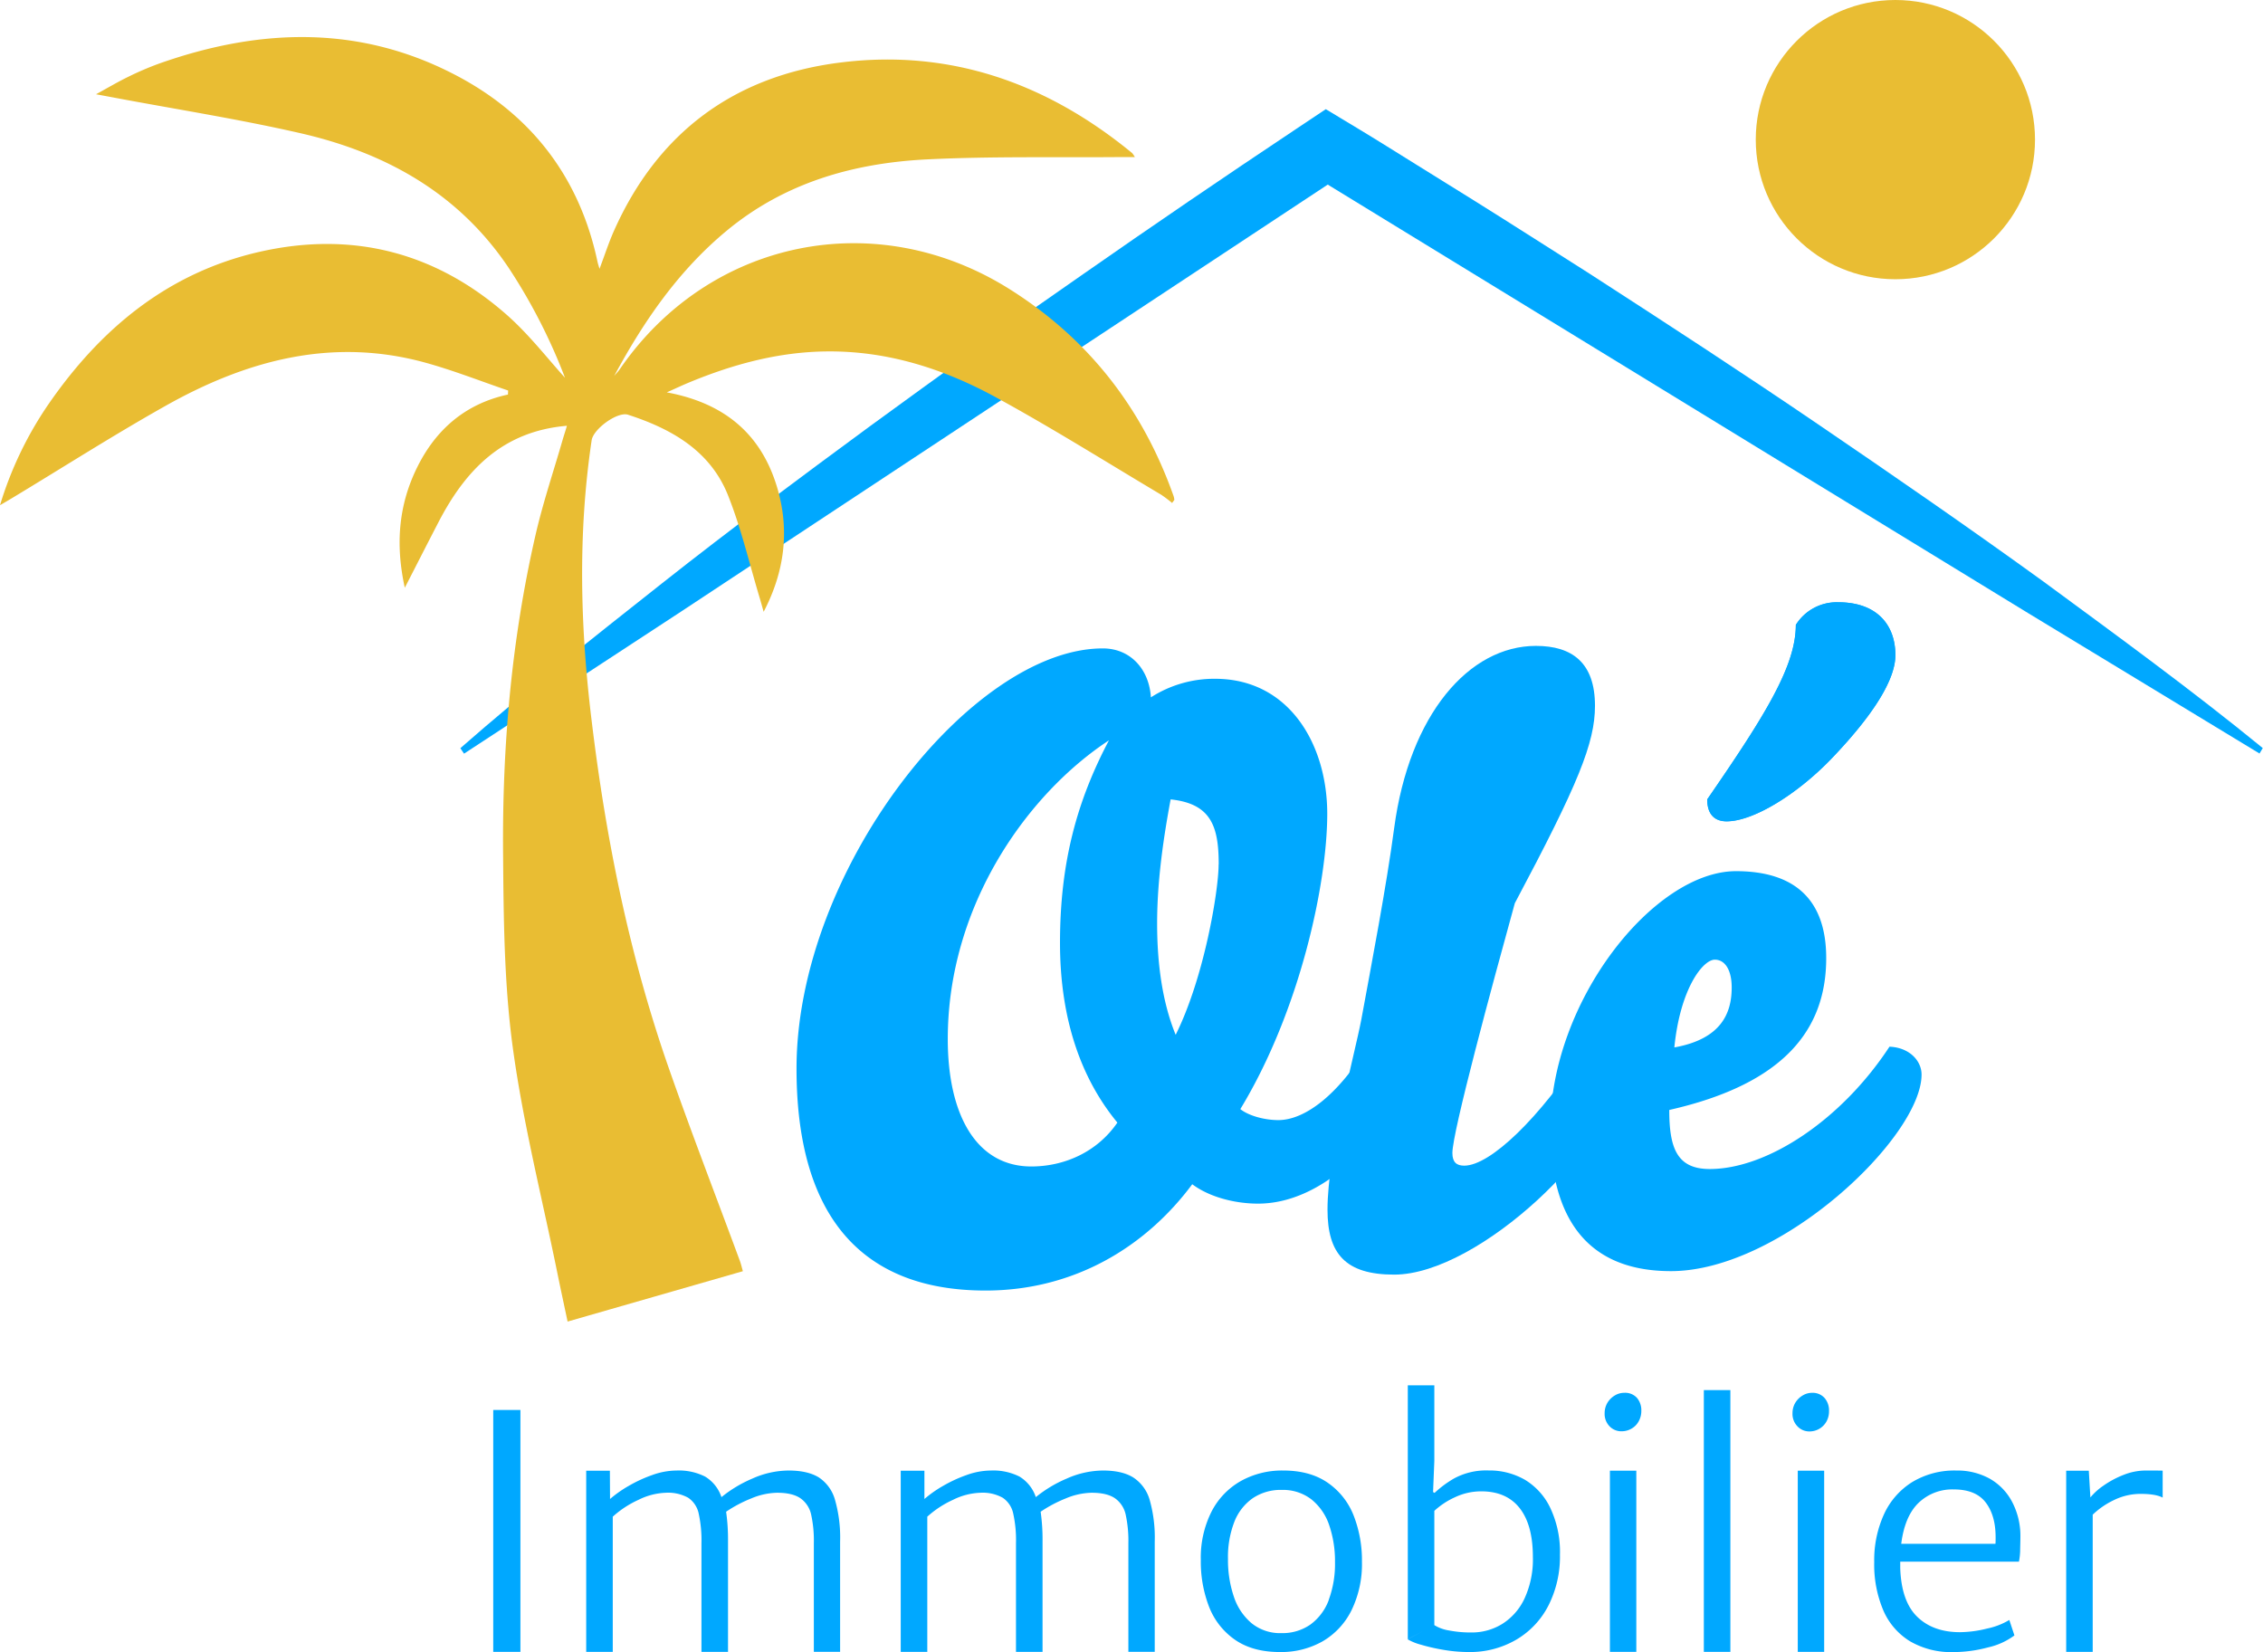<?xml version="1.0" encoding="UTF-8"?>
<svg xmlns="http://www.w3.org/2000/svg" viewBox="0 0 700.36 511.3">
  <defs>
    <style>.cls-1{fill:#00a8ff;}.cls-2{fill:#e9bd33;}</style>
  </defs>
  <g id="Calque_2" data-name="Calque 2">
    <g id="Calque_1-2" data-name="Calque 1">
      <g id="Calque_2-2" data-name="Calque 2">
        <g id="Capa_1" data-name="Capa 1">
          <rect class="cls-1" x="152.65" y="436.36" width="8.41" height="74.86"></rect>
          <path class="cls-1" d="M253.41,457.23q-3.47-2.13-9.32-2.13a27.77,27.77,0,0,0-11.24,2.49,39.75,39.75,0,0,0-9.57,5.74,11.76,11.76,0,0,0-5.07-6.36,18,18,0,0,0-8.8-1.87,22.5,22.5,0,0,0-7.57,1.4,42.36,42.36,0,0,0-7.36,3.41,36.31,36.31,0,0,0-5.68,4l-.05-8.75h-7.33v56.07h8.22V469.38a30.94,30.94,0,0,1,8-5.23,20.46,20.46,0,0,1,8.43-2.17,12.81,12.81,0,0,1,6.92,1.55,7.82,7.82,0,0,1,3.24,4.87,38.78,38.78,0,0,1,.86,9.18v33.64h8.22V476.91a61,61,0,0,0-.59-9.06,40.87,40.87,0,0,1,7.79-4.12,21.62,21.62,0,0,1,8-1.75c3.18,0,5.59.58,7.23,1.72a8.31,8.31,0,0,1,3.29,5,37.89,37.89,0,0,1,.84,8.95V511.2H260V477.1a42.42,42.42,0,0,0-1.6-13A12.29,12.29,0,0,0,253.41,457.23Z"></path>
          <path class="cls-1" d="M350.7,457.23c-2.31-1.42-5.41-2.13-9.32-2.13a27.93,27.93,0,0,0-11.24,2.49,39.75,39.75,0,0,0-9.57,5.74,11.78,11.78,0,0,0-5.06-6.36,18,18,0,0,0-8.81-1.87,22.5,22.5,0,0,0-7.57,1.4,42.36,42.36,0,0,0-7.36,3.41,36.31,36.31,0,0,0-5.68,4l0-8.75h-7.33v56.07h8.22V469.38a30.94,30.94,0,0,1,8-5.23,20.5,20.5,0,0,1,8.44-2.17,12.71,12.71,0,0,1,6.91,1.55,7.82,7.82,0,0,1,3.24,4.87,37.76,37.76,0,0,1,.86,9.18v33.64h8.22V476.91a61,61,0,0,0-.59-9.06,40.87,40.87,0,0,1,7.79-4.12,21.62,21.62,0,0,1,8-1.75c3.18,0,5.59.58,7.23,1.72a8.31,8.31,0,0,1,3.29,5,37.89,37.89,0,0,1,.84,8.95V511.2h8.16V477.1a42.62,42.62,0,0,0-1.59-13A12.35,12.35,0,0,0,350.7,457.23Z"></path>
          <path class="cls-1" d="M410.88,458.86q-5.46-3.76-13.72-3.76A26.17,26.17,0,0,0,384,458.36a22.87,22.87,0,0,0-9.08,9.51,31.64,31.64,0,0,0-3.29,14.93,38.7,38.7,0,0,0,2.53,14.4,22.13,22.13,0,0,0,8,10.24c3.65,2.55,8.29,3.83,13.89,3.83A25.92,25.92,0,0,0,409.26,508a22.79,22.79,0,0,0,9-9.63,32.55,32.55,0,0,0,3.24-15A38,38,0,0,0,418.92,469,22.09,22.09,0,0,0,410.88,458.86Zm.37,36.27a16.49,16.49,0,0,1-5.68,7.62,15.11,15.11,0,0,1-9,2.67,14,14,0,0,1-9.23-3.07,18.12,18.12,0,0,1-5.5-8.26,35.29,35.29,0,0,1-1.8-11.62A30,30,0,0,1,382,471a16,16,0,0,1,5.73-7.35,15.46,15.46,0,0,1,8.95-2.55,14.38,14.38,0,0,1,9.18,2.93,17.25,17.25,0,0,1,5.51,8,34.36,34.36,0,0,1,1.79,11.47,32,32,0,0,1-1.94,11.63Z"></path>
          <path class="cls-1" d="M472,458a22,22,0,0,0-11.29-2.92,20.83,20.83,0,0,0-10.82,2.54A33,33,0,0,0,444,462h-.1l-.39-.25.39-9.6V428.73h-8.21v78.56l8.21-4.37V467.58h0a23.89,23.89,0,0,1,6.3-4.17,19,19,0,0,1,8.21-1.87q7.83,0,11.91,5.21t4.08,15.13a28.86,28.86,0,0,1-2.58,12.81,18.47,18.47,0,0,1-6.91,7.89,17.9,17.9,0,0,1-9.5,2.64,35.75,35.75,0,0,1-7-.63,12.2,12.2,0,0,1-4.55-1.67l-8.21,4.42a16.49,16.49,0,0,0,4.06,1.65,58.1,58.1,0,0,0,7,1.6,46.42,46.42,0,0,0,7.8.68,28.28,28.28,0,0,0,14.73-3.81,25.93,25.93,0,0,0,10-10.63,33.55,33.55,0,0,0,3.54-15.68,31.81,31.81,0,0,0-2.93-14.34A20.36,20.36,0,0,0,472,458Z"></path>
          <rect class="cls-1" x="498.24" y="455.15" width="8.17" height="56.07"></rect>
          <path class="cls-1" d="M502.66,431.05a5.59,5.59,0,0,0-2.92.83,6.55,6.55,0,0,0-2.27,2.26,6.2,6.2,0,0,0-.86,3.2,5.48,5.48,0,0,0,1.53,4.08,5,5,0,0,0,3.74,1.53,6,6,0,0,0,3-.79,5.74,5.74,0,0,0,2.24-2.24,6.54,6.54,0,0,0,.84-3.32,5.88,5.88,0,0,0-1.36-4A4.94,4.94,0,0,0,502.66,431.05Z"></path>
          <rect class="cls-1" x="527.31" y="430.21" width="8.21" height="81.01"></rect>
          <rect class="cls-1" x="556.38" y="455.15" width="8.17" height="56.07"></rect>
          <path class="cls-1" d="M560.8,431.05a5.59,5.59,0,0,0-2.92.83,6.55,6.55,0,0,0-2.27,2.26,6.2,6.2,0,0,0-.86,3.2,5.48,5.48,0,0,0,1.53,4.08A5,5,0,0,0,560,443a6,6,0,0,0,5.22-3,6.43,6.43,0,0,0,.83-3.32,5.89,5.89,0,0,0-1.35-4A4.93,4.93,0,0,0,560.8,431.05Z"></path>
          <path class="cls-1" d="M615.7,457.57a20.75,20.75,0,0,0-10.24-2.47,25.26,25.26,0,0,0-13.69,3.59,23,23,0,0,0-8.73,10,34.14,34.14,0,0,0-3,14.73,36.24,36.24,0,0,0,2.83,15,20.88,20.88,0,0,0,8.31,9.56,25.31,25.31,0,0,0,13.31,3.31,41.66,41.66,0,0,0,10.77-1.45,21.5,21.5,0,0,0,8.17-3.71l-1.58-4.78A22.06,22.06,0,0,1,615,504a35.63,35.63,0,0,1-8.41,1.13q-8.33,0-13.24-4.77t-5.26-15.05v-2h36.74a20.87,20.87,0,0,0,.37-3.25c0-1.16.08-2.81.08-4.93a22.55,22.55,0,0,0-2.66-10.51A17.66,17.66,0,0,0,615.7,457.57Zm1.86,20.2H588.4q1.08-8.55,5.38-12.68a15.05,15.05,0,0,1,10.9-4.14q6.74,0,9.83,4t3.1,10.76c0,.92,0,1.61-.05,2.06Z"></path>
          <path class="cls-1" d="M664,455.1a18.59,18.59,0,0,0-6.87,1.38,29.09,29.09,0,0,0-6.19,3.33,18.88,18.88,0,0,0-4,3.62l-.49-8.28h-7v56.07h8.21V468.76a24.87,24.87,0,0,1,6.5-4.48,18.66,18.66,0,0,1,8.36-1.95q4.62,0,6.79,1.15v-8.34C668.34,455.11,666.57,455.1,664,455.1Z"></path>
          <path class="cls-1" d="M305,399.4c-37.87,0-58.49-22.46-58.49-68.68,0-61.63,54.31-130.05,94.79-130.05,8.61,0,14.36,6.53,14.88,15.15a36.28,36.28,0,0,1,19.85-5.75c23,0,34.73,20.37,34.73,41.78s-8.36,60.85-26.9,91.4c2.62,2.09,7.57,3.4,11.75,3.4,8.1,0,18.28-7.58,27.42-22.46,4.7.26,10.19,3.65,10.19,9.4,0,11.75-20.11,38.91-43.87,38.91-7.32,0-15.15-2.09-20.37-6C354.42,386.08,332.23,399.4,305,399.4ZM319.17,361c10.19,0,20.37-4.44,26.64-13.58-11-13.32-17.76-31.6-17.76-55.63,0-24.8,5.22-43.86,15.15-62.67-25.07,16.46-49.88,50.92-49.88,92.44C293.32,345.08,302.2,361,319.17,361Zm58-93.49c0-11.75-2.35-18.8-14.88-20.11-2.09,11.23-4.18,24.81-4.18,38.39,0,12.27,1.57,24.29,5.74,34.47,8.85-17.75,13.29-44.64,13.29-52.74Z"></path>
          <path class="cls-1" d="M431.47,256.29c4.7-35.25,23.24-56.4,43.87-56.4,11.23,0,18.28,5.22,18.28,18.54,0,11.49-5.22,24.28-24.81,61.1-7,25.33-19.32,70.77-19.32,77.3,0,2.87,1.31,3.92,3.66,3.92,8.09,0,23.5-14.89,37.08-36,5,0,9.92,3.66,9.92,8.88,0,19.84-42.3,60.84-68.68,60.84-15.14,0-20.63-6.52-20.63-20.1,0-17.5,8.36-47.79,10.45-58.76C424.42,298.6,429.12,274.05,431.47,256.29Z"></path>
          <path class="cls-1" d="M479.79,349.25c0-39.43,32.12-79.64,57.45-79.64,18,0,27.94,8.62,27.94,26.9,0,21.93-12.8,38.9-48.57,47,0,11.75,2.35,18.28,12.53,18.28,17.76,0,40.74-15.14,55.62-37.86,6.27.26,9.93,4.44,9.93,8.62,0,19.32-43.61,60.84-77.56,60.84C491.54,393.39,479.79,377.46,479.79,349.25ZM530.71,297c-3.66,0-10.71,8.88-12.53,27.16,14.62-2.62,17.75-10.71,17.75-18.55C535.93,300.16,533.84,297,530.71,297Zm55.88-94.27c0,7.57-6.79,18.54-20.11,32.38-10.7,11-24,19.06-32.12,19.06-3.65,0-6-2.09-6-6.79,18-26.11,27.42-41.25,27.42-54a14.89,14.89,0,0,1,13.06-7c11.75,0,17.75,6.77,17.75,16.43Zm0,0c0,7.57-6.79,18.54-20.11,32.38-10.7,11-24,19.06-32.12,19.06-3.65,0-6-2.09-6-6.79,18-26.11,27.42-41.25,27.42-54a14.89,14.89,0,0,1,13.06-7c11.75,0,17.75,6.77,17.75,16.43Z"></path>
          <path class="cls-1" d="M586.59,202.76c0,7.57-6.79,18.54-20.11,32.38-10.7,11-24,19.06-32.12,19.06-3.65,0-6-2.09-6-6.79,18-26.11,27.42-41.25,27.42-54a14.89,14.89,0,0,1,13.06-7C580.59,186.31,586.59,193.1,586.59,202.76Z"></path>
          <path class="cls-1" d="M142.47,231.55c20.33-17.81,41.43-34.44,62.51-51.1s42.63-32.63,64.22-48.52c10.85-7.87,21.65-15.81,32.59-23.54l16.38-11.65,16.47-11.5Q367.58,62.25,401,40l9.31-6.21,9.76,5.88c6.06,3.65,12,7.4,18,11.12l18,11.19c12,7.5,23.89,15.12,35.83,22.69,23.75,15.35,47.45,30.77,70.84,46.69s46.69,32,69.67,48.62c22.84,16.82,45.78,33.48,67.87,51.53l-1,1.69-72.51-44L554.49,145,409.82,56.46h2.11L277.83,145l-67,44.24-67.22,44Z"></path>
          <path class="cls-2" d="M175.45,131.77c-19.95,1.69-31.4,13.74-39.74,29.82-3.35,6.45-6.64,12.93-10.43,20.31-3-13.69-1.85-25.88,3.92-37.46s14.92-19.52,28-22.33l.06-1.25c-8.48-2.89-16.84-6.19-25.46-8.58-28.85-8-55.43-.83-80.58,13.33-16,9-31.49,18.89-47.22,28.38-1.1.67-2.21,1.31-4,2.37a113,113,0,0,1,14.73-30.87C31,101.77,52,84.34,80.48,77.9c28.85-6.51,54.8.29,76.88,20,6.67,6,12.21,13.19,17.49,19a175.2,175.2,0,0,0-17.29-33.8C142,59.78,119.28,47.21,92.75,41.17c-19.07-4.35-38.44-7.38-57.67-11l-5.36-1c3.85-2.11,6.82-3.87,9.91-5.37a94.62,94.62,0,0,1,9.55-4.1C80.85,8.49,112.24,7.64,142.43,24c22.73,12.35,37.09,31.53,42.5,57.07.11.49.28,1,.61,2.13,1.67-4.42,2.92-8.32,4.58-12,13.56-30.27,37.17-47.68,69.74-51.82,34.09-4.33,64.16,6.32,90.53,28a8.55,8.55,0,0,1,.83,1.23h-4.34c-20,.18-40-.27-59.88.71-22.77,1.12-44.16,7.18-62.17,22.14-14.89,12.35-25.65,28-34.75,44.9.59-.72,1.25-1.39,1.77-2.15C219.54,74,271.17,63.41,312.62,89.59c24.34,15.37,41,36.84,50.58,63.92a5.74,5.74,0,0,1,.24,1.15c0,.09-.12.19-.69,1a39.19,39.19,0,0,0-3.35-2.53c-16.95-10.09-33.68-20.6-51-30.07-16.28-8.92-33.74-14.52-52.66-14.3-14.77.17-28.71,3.93-42.24,9.51-2.06.84-4.07,1.79-7.14,3.16,17.91,3.32,29.25,12.93,34.17,29.48,3.93,13.2,2.29,26-4.19,38.43-.38-1.32-.74-2.64-1.14-4-3.23-10.7-5.76-21.68-9.87-32-5.49-13.84-17.48-20.62-31-25-3.26-1-10.69,4.41-11.22,7.91-4.31,28.94-3.54,57.91,0,86.82,4.42,36.61,11.68,72.66,23.89,107.55,7,20,14.66,39.77,22,59.65.36,1,.58,2,.91,3.14L175.66,409c-1.09-5.15-2.15-10.06-3.16-15-4.73-23.25-10.61-46.34-13.8-69.8-2.68-19.69-2.84-39.81-3-59.75-.3-33.23,2.56-66.26,10-98.73,2.29-10,5.58-19.73,8.42-29.58C174.52,134.74,175,133.39,175.45,131.77Z"></path>
          <circle class="cls-2" cx="586.59" cy="43.21" r="43.21"></circle>
        </g>
      </g>
    </g>
  </g>
</svg>

